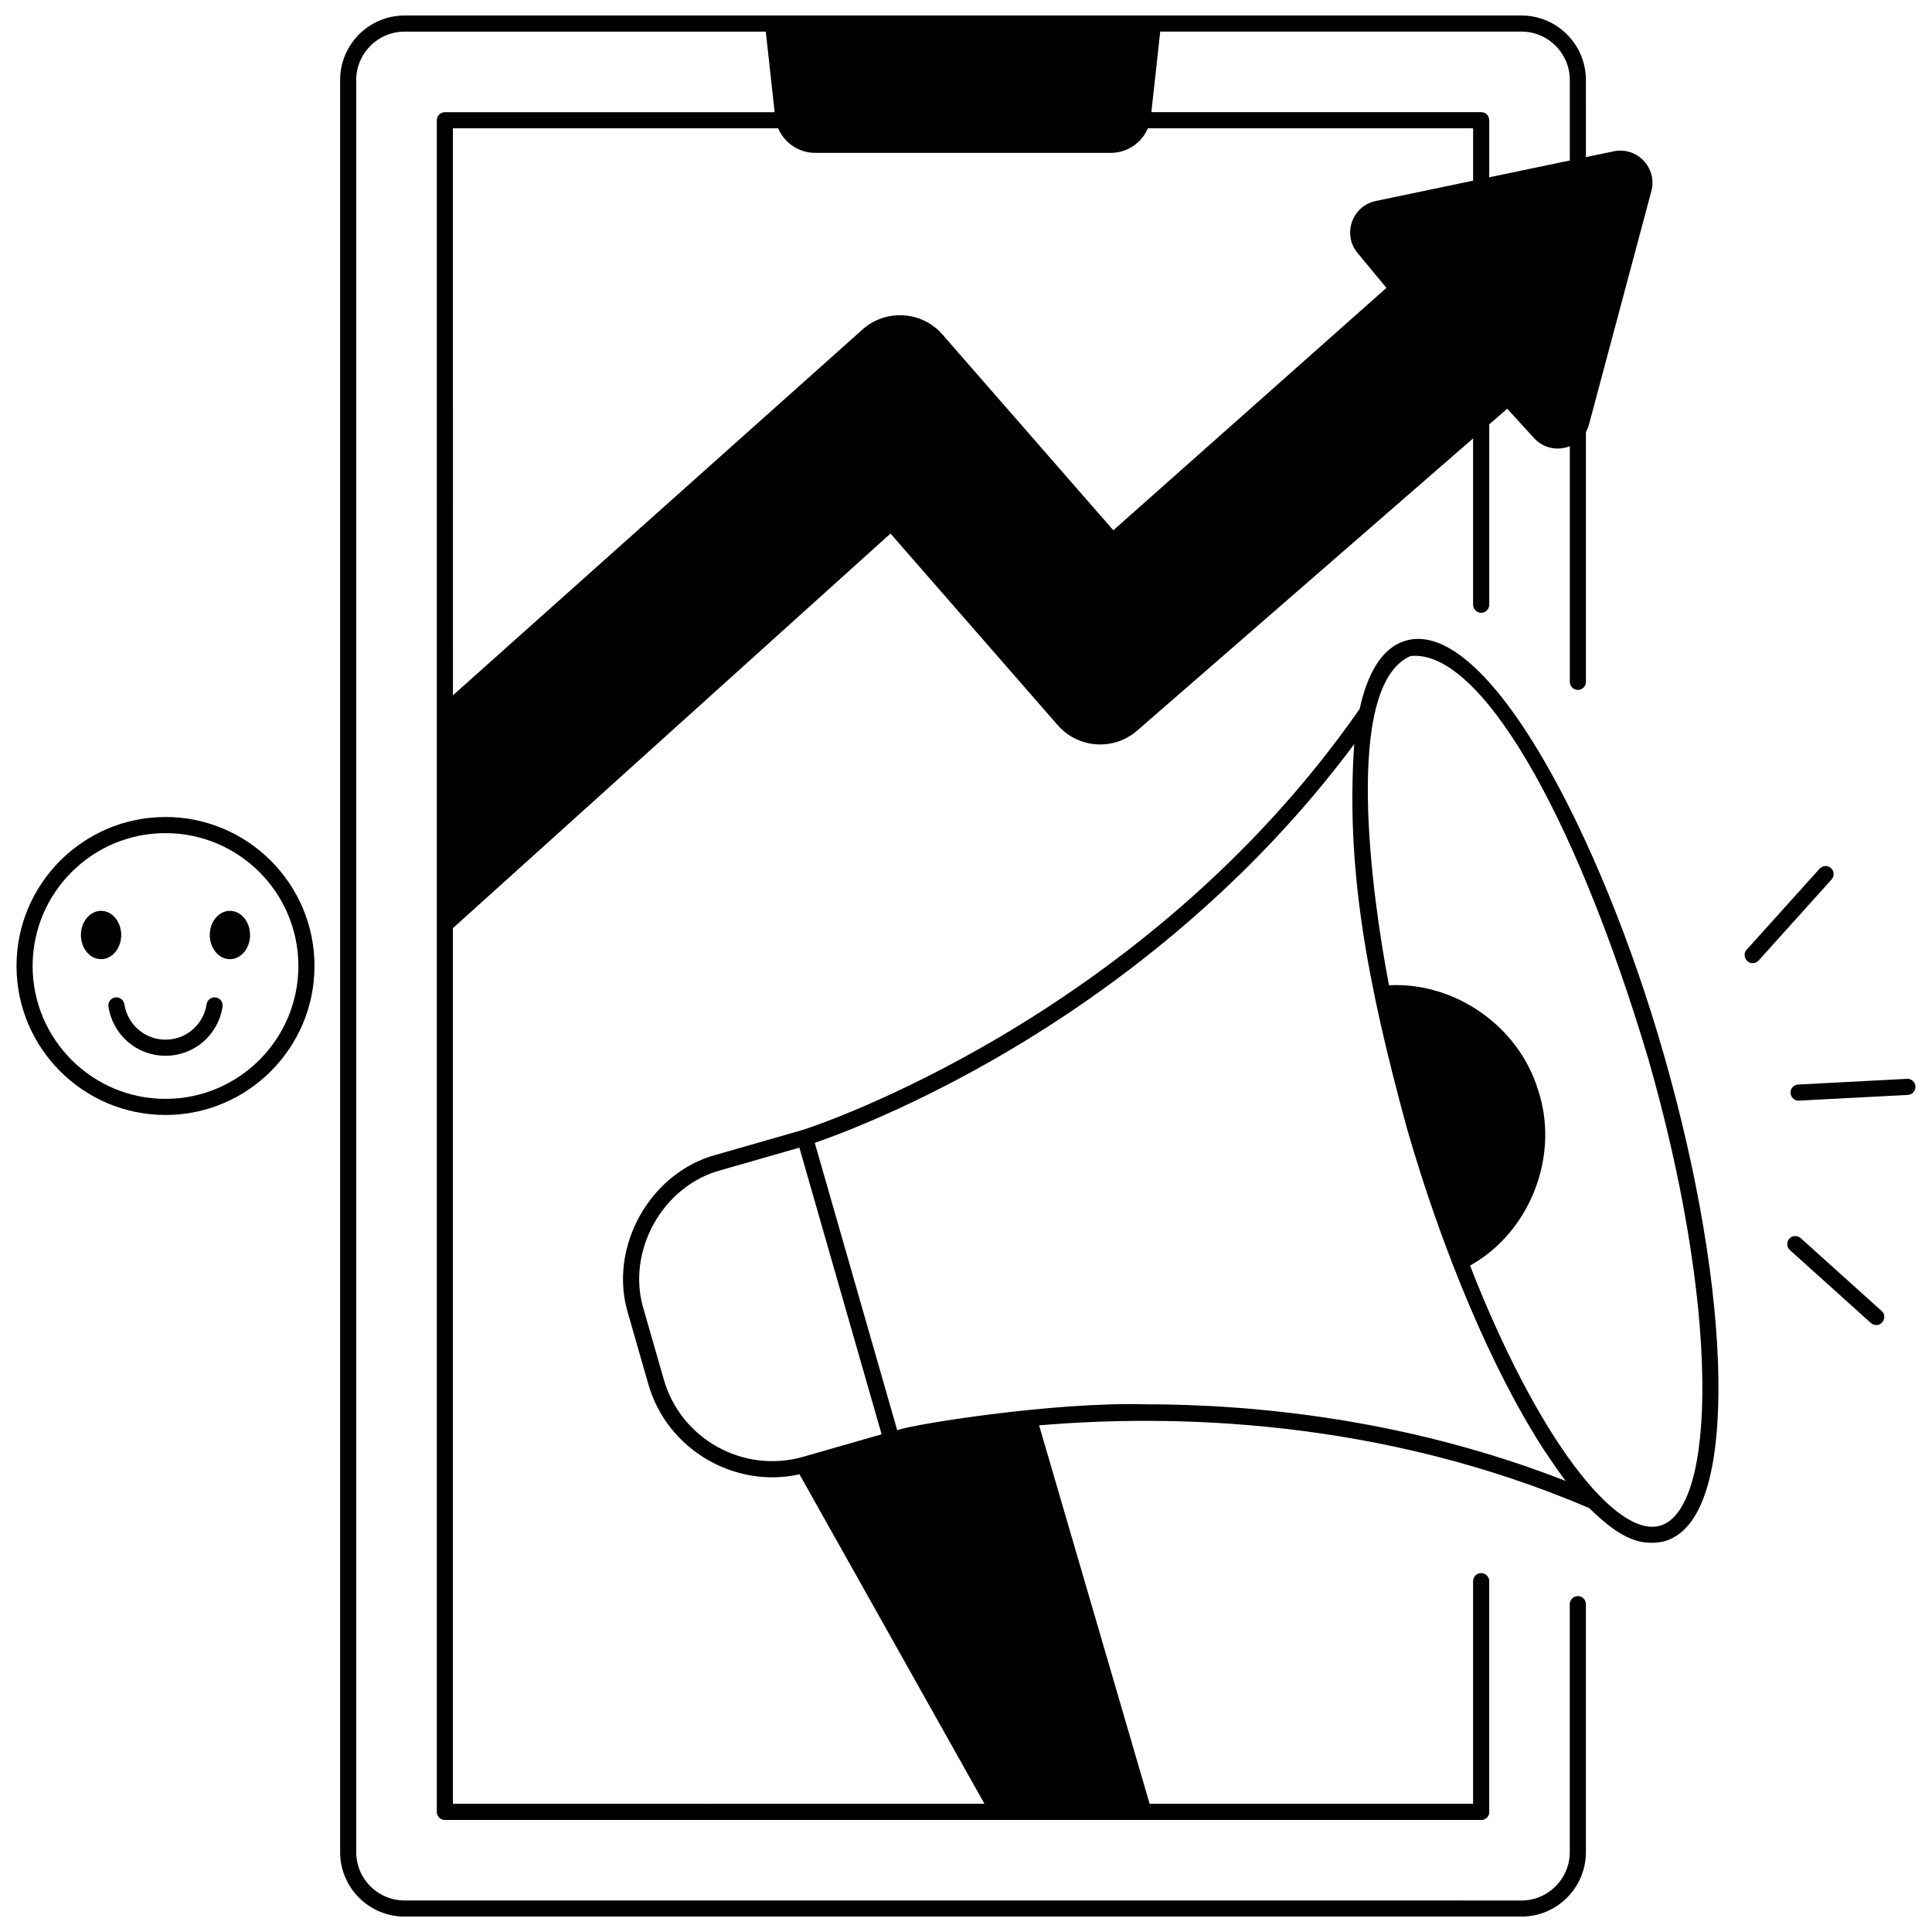 <?xml version="1.0" encoding="UTF-8"?>
<!-- Uploaded to: ICON Repo, www.svgrepo.com, Generator: ICON Repo Mixer Tools -->
<svg width="800px" height="800px" version="1.1" viewBox="144 144 512 512" xmlns="http://www.w3.org/2000/svg">
 <defs>
  <clipPath id="c">
   <path d="m618 429h33.902v7h-33.902z"/>
  </clipPath>
  <clipPath id="b">
   <path d="m234 148.09h366v503.81h-366z"/>
  </clipPath>
  <clipPath id="a">
   <path d="m148.09 360h79.906v80h-79.906z"/>
  </clipPath>
 </defs>
 <path d="m536.52 626.28c-1.18 0-2.137-0.957-2.137-2.137v-61.125c0-1.18 0.957-2.137 2.137-2.137 1.18 0 2.137 0.957 2.137 2.137v61.125c0 1.184-0.957 2.137-2.137 2.137z"/>
 <g clip-path="url(#c)">
  <path d="m620.64 435.68c-1.129 0-2.07-0.883-2.129-2.023-0.062-1.176 0.844-2.184 2.019-2.242l28.844-1.512c1.176-0.078 2.184 0.844 2.242 2.019 0.062 1.176-0.844 2.184-2.019 2.242l-28.844 1.512c-0.039 0-0.074 0.004-0.113 0.004z"/>
 </g>
 <path d="m608.47 399.24c-1.777 0.059-2.84-2.262-1.586-3.562l19.324-21.461c0.789-0.875 2.141-0.945 3.016-0.156s0.945 2.141 0.156 3.016l-19.324 21.461c-0.422 0.465-1 0.703-1.586 0.703z"/>
 <path d="m641.23 495.15c-0.508 0-1.02-0.18-1.43-0.547l-21.461-19.324c-0.875-0.789-0.945-2.141-0.156-3.016s2.141-0.945 3.016-0.156l21.461 19.324c1.465 1.227 0.445 3.789-1.43 3.719z"/>
 <g clip-path="url(#b)">
  <path d="m599.4 509.52c-0.316-24.07-5.465-54.676-14.504-86.18-16.828-58.66-46.961-115.67-68.281-109.58-6.617 1.898-10.324 9.121-12.305 18.145-57.602 82.602-146 111.04-147.61 111.55l-22.793 6.531c-17.758 4.695-28.848 24.707-23.422 42.254l5.312 18.512c4.938 17.457 22.973 27.785 40.074 23.957l49.02 87.312-140.86 0.004v-232.06l115.96-104.57 44.309 50.77c5.422 6.211 14.848 6.859 21.066 1.449l89.023-77.438v44.086c0 1.18 0.957 2.137 2.137 2.137 1.18 0 2.137-0.957 2.137-2.137v-47.801l4.773-4.152 7.086 7.773c2.59 2.84 6.383 3.406 9.496 2.164v62.449c0 1.18 0.957 2.137 2.137 2.137s2.137-0.957 2.137-2.137v-66.121c0-0.027-0.008-0.051-0.008-0.078 0.332-0.602 0.613-1.25 0.805-1.965l16.539-61.867c1.645-6.144-3.769-11.863-9.996-10.562l-7.34 1.531-0.012-20.445c0-9.418-7.66-17.082-17.082-17.082h-295.98c-9.418 0-17.082 7.664-17.082 17.082v469.65c0 9.418 7.664 17.082 17.082 17.082h295.98c9.418 0 17.082-7.664 17.082-17.082v-65.719c0-1.18-0.957-2.137-2.137-2.137-1.18 0-2.137 0.957-2.137 2.137v65.719c0 7.062-5.746 12.812-12.812 12.812l-295.98-0.004c-7.066 0-12.812-5.746-12.812-12.812v-469.64c0-7.066 5.75-12.812 12.812-12.812h95.73l2.348 21.352h-87.398c-1.18 0-2.137 0.957-2.137 2.137v448.3c0 1.18 0.957 2.137 2.137 2.137h274.63c1.18 0 2.137-0.957 2.137-2.137 0-1.18-0.957-2.137-2.137-2.137h-87.855l-29.293-100.3c35.156-2.996 89.98-1.91 145.77 21.91 7.031 6.816 12.66 10.504 19.934 8.816 12.25-3.516 14.547-25.281 14.312-42.922zm-147.93-357.15h95.73c7.066 0 12.812 5.746 12.812 12.812v20.898c0 0.148 0.016 0.297 0.047 0.438l-21.398 4.469v-15.129c0-1.18-0.957-2.137-2.137-2.137h-87.398zm-187.44 25.621h86.188c1.633 3.863 5.445 6.519 9.828 6.519h78.328c4.379 0 8.195-2.656 9.828-6.519h86.188v13.441c0 0.148 0.016 0.297 0.043 0.438l-25.828 5.394c-6.297 1.316-8.934 8.855-4.828 13.809l7.641 9.219-72.375 64.238-45.273-51.875c-5.469-6.269-15.008-6.859-21.215-1.32l-108.52 96.922zm92.84 352.07c-15.84 4.539-32.422-4.652-36.961-20.488l-5.312-18.512c-4.75-15.352 4.957-32.863 20.492-36.973l20.754-5.949 21.793 75.969zm90.379-13.91c-23.934-0.641-60.926 5.219-65.48 6.859l-19.516-68.023-2.328-8.113c6.18-2.133 26.148-9.551 50.871-24.094 25.922-15.25 62.285-41.531 92.086-81.586-2.258 32.789 3.359 62.883 13.922 101.66 9.305 32.441 22.684 64.379 36.387 85.418-0.02 0.004 3.801 5.711 5.723 8.188-41.766-16.305-82.113-20.312-111.66-20.312zm136.66 32.184c-11.59 3.316-32.363-22.914-50.336-68.941 16.062-8.938 23.906-29.395 17.945-46.789-5.164-16.688-21.973-28.402-39.418-27.5-4.473-23.219-12.344-79.336 5.691-87.242 17.984-1.957 43.051 39.98 63 106.66 8.938 31.152 14.027 61.359 14.34 85.059 0.293 22.504-3.797 36.633-11.223 38.758z"/>
 </g>
 <g clip-path="url(#a)">
  <path d="m187.86 439.48c-21.773 0-39.484-17.711-39.484-39.484 0-21.77 17.711-39.484 39.484-39.484 21.77 0 39.484 17.711 39.484 39.484 0 21.773-17.711 39.484-39.484 39.484zm0-74.695c-19.418 0-35.215 15.797-35.215 35.215 0 19.414 15.797 35.215 35.215 35.215s35.215-15.797 35.215-35.215-15.797-35.215-35.215-35.215z"/>
 </g>
 <path d="m187.86 423.79c-7.59 0-13.949-5.477-15.121-13.02-0.18-1.164 0.617-2.254 1.781-2.438 1.164-0.176 2.258 0.617 2.438 1.781 0.844 5.449 5.43 9.406 10.902 9.406 5.473 0 10.055-3.957 10.902-9.406 0.18-1.164 1.273-1.961 2.438-1.781 1.164 0.18 1.965 1.27 1.781 2.438-1.168 7.543-7.527 13.02-15.121 13.02z"/>
 <path d="m176.12 391.79c0 3.535-2.391 6.402-5.34 6.402-2.945 0-5.336-2.867-5.336-6.402 0-3.539 2.391-6.406 5.336-6.406 2.949 0 5.34 2.867 5.34 6.406"/>
 <path d="m210.27 391.79c0 3.535-2.391 6.402-5.336 6.402-2.949 0-5.34-2.867-5.34-6.402 0-3.539 2.391-6.406 5.34-6.406 2.945 0 5.336 2.867 5.336 6.406"/>
</svg>